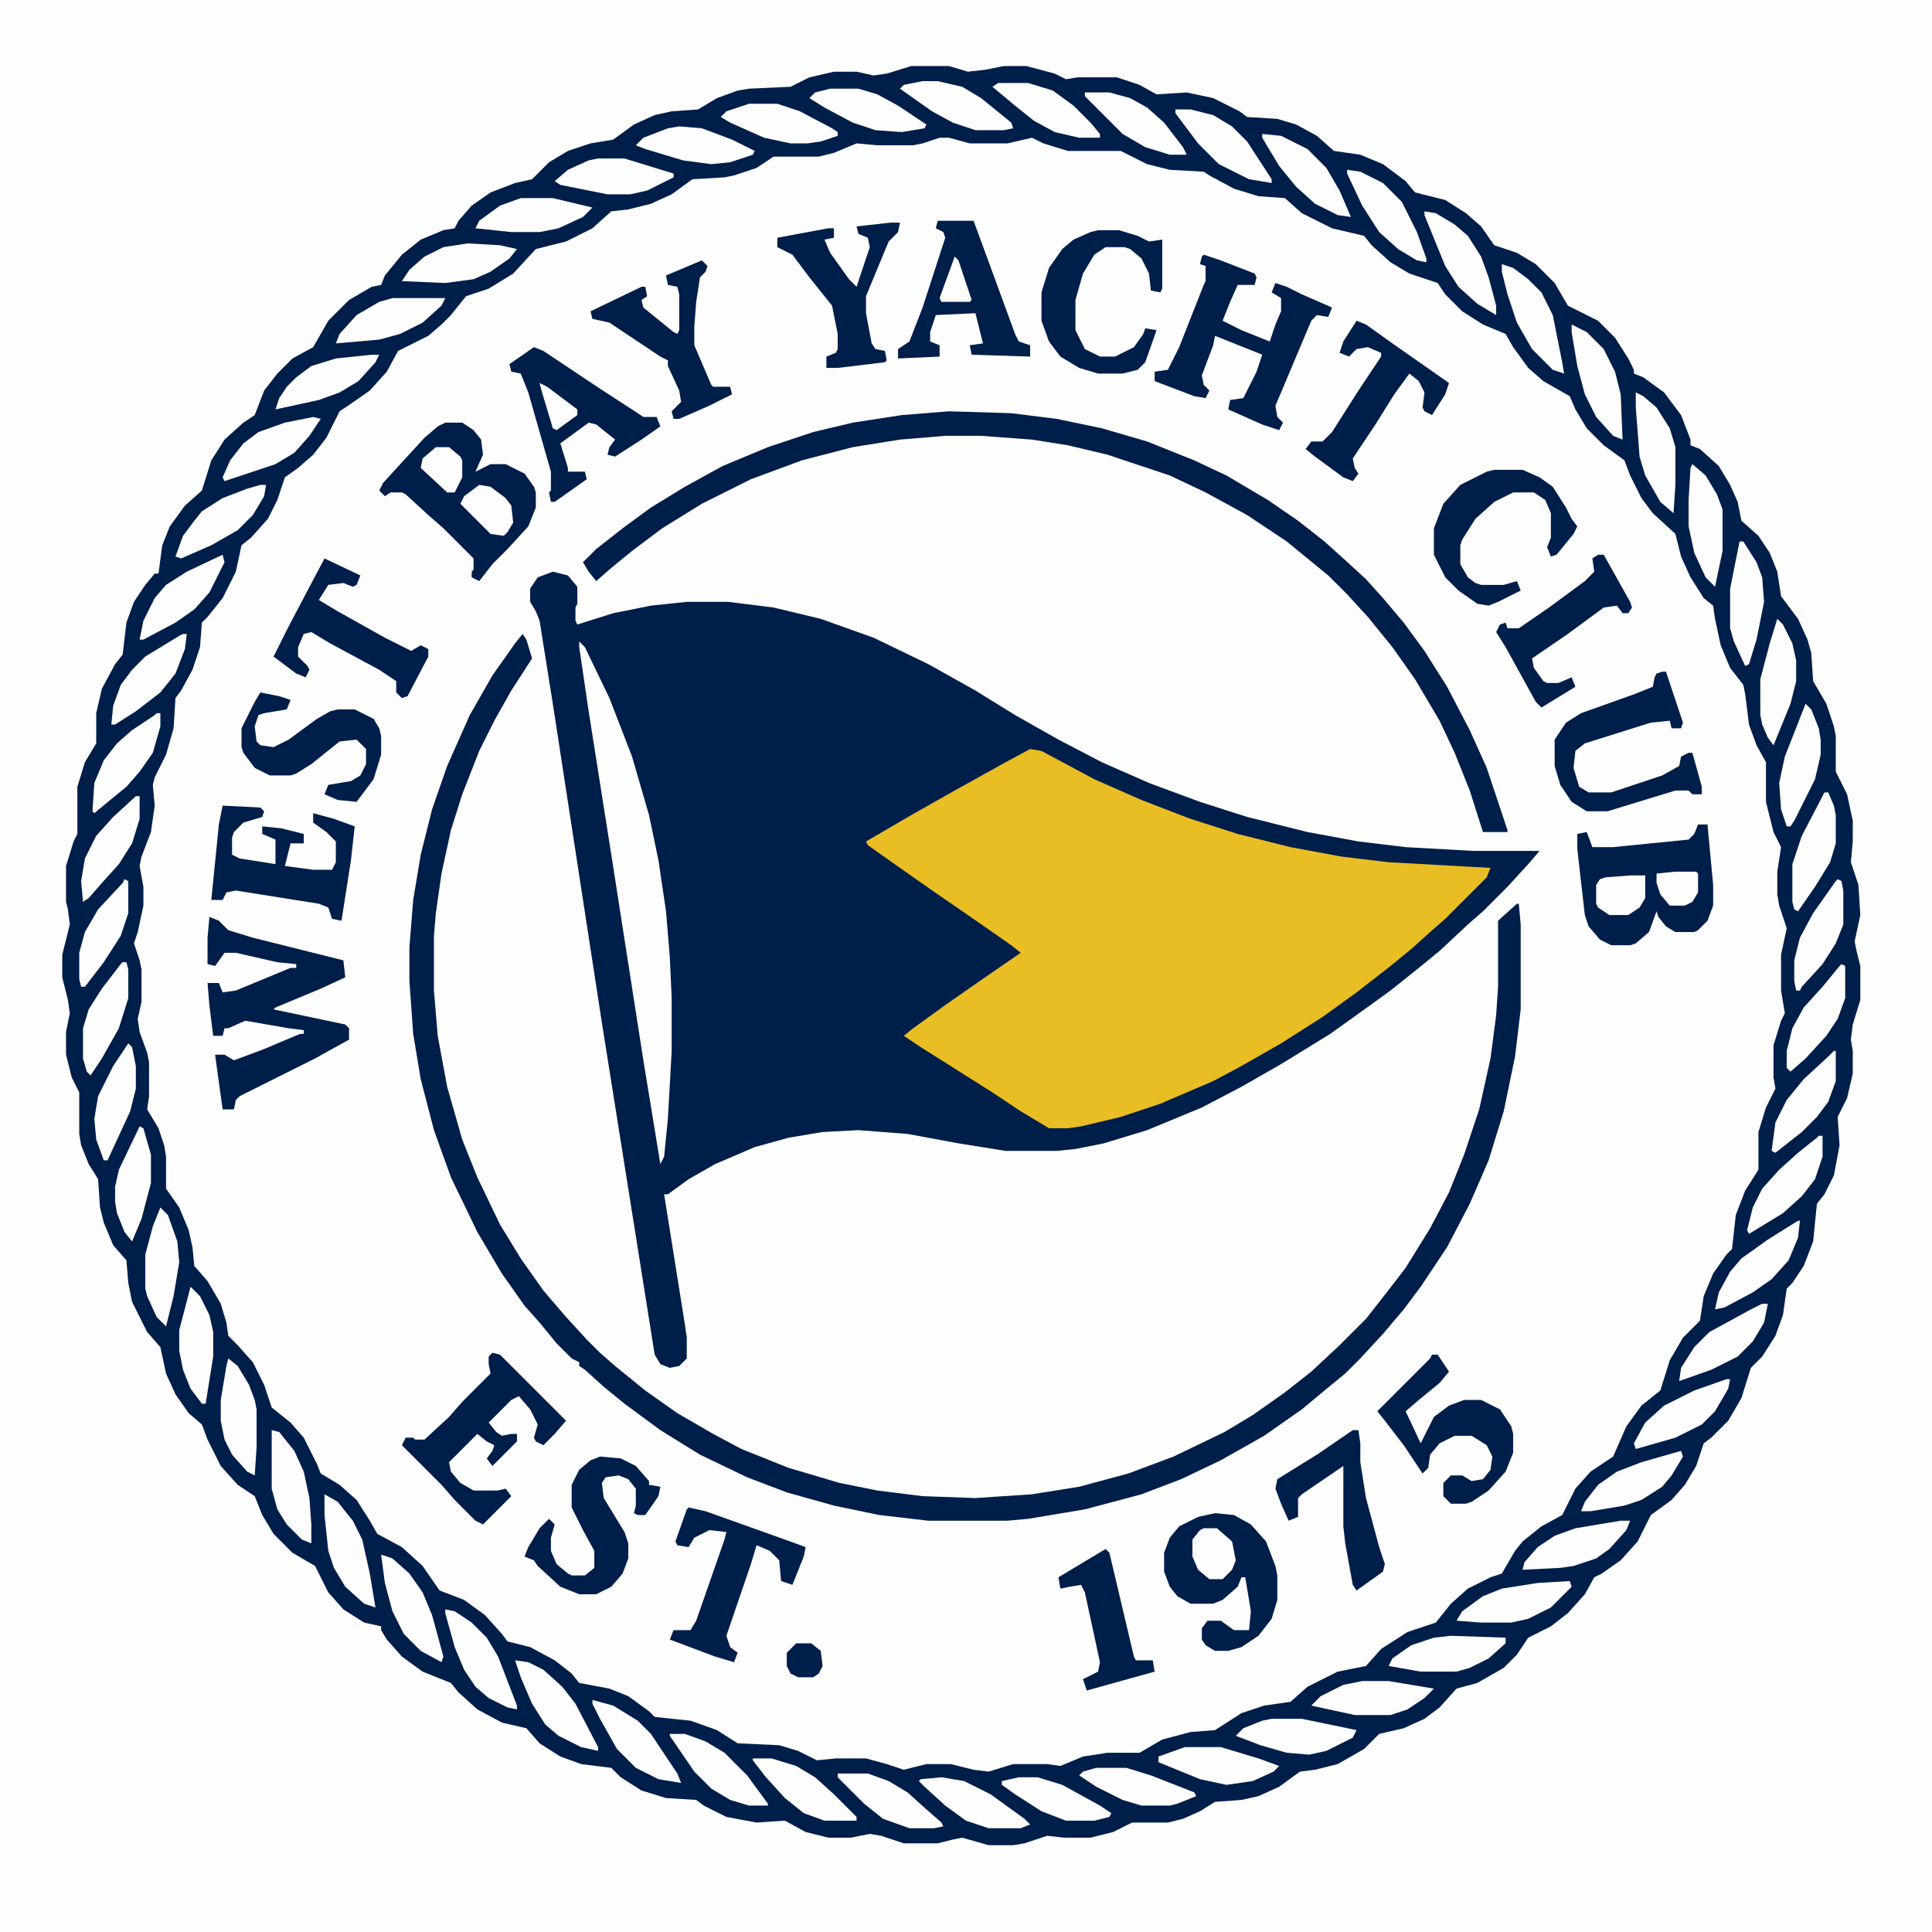 <?xml version="1.0" encoding="UTF-8"?>
<svg data-bbox="0 0 1024 1024" xmlns="http://www.w3.org/2000/svg" height="1024" width="1024" viewBox="0 0 1024 1024" data-type="color">
    <g>
        <path fill="#FDFDFD" d="M0 0h1024v1024H0z" data-color="1"/>
        <path fill="#FDFDFD" d="M0 0h1024v1024H0zm483 35-16 5-7-1-6-1h-12l-16 4-7 4-22 1-13 3-11 6-3 2-14 1-11 3-14 7-6 5-16 3-10 4-10 7-7 7-15 4-12 6-11 10-3 4v2l-9 2-12 6-10 9-8 11v2l-9 3-10 7-9 9-8 14-11 6-11 11-5 9-5 11-11 8-7 8-6 12-3 11-11 10-7 11-4 12-1 11-4 2-8 11-4 9-2 10-1 11-7 10-5 11-2 10v16l-6 10-4 13v25l-5 12-1 5v19l2 8-1 7-3 13v12l4 15-2 14v12l3 12 4 8v22l3 12 6 11 1 1 1 15 4 14 6 10 4 4 2 18 4 11 6 10 6 7 4 17 7 13 9 10 3 3 5 13 7 11 7 7 9 6 5 13 7 9 7 7 12 7 7 14 8 9 11 7 9 2 2 5 6 8 9 8 12 6 9 4 9 10 11 7 9 4 10 2 7 8 13 8 13 4 12 1 9 8 12 6 8 2 16 1 11 7 13 4 12 1 11-1 14 7 9 2h12l10-2 6 1 12 4h18l10-3 9 2 8 2h13l16-4 6-1 5 1h14l12-3 10-5h19l13-4 11-6 1-1 14-1 12-3 13-7 6-5 17-3 14-7 10-9 5-2 12-3 13-7 10-10 2-3 13-4 12-7 8-8 6-9 14-7 10-9 7-9 3-6 12-7 9-9 8-14 3-5 6-4 7-6 7-10 5-12 2-5 10-9 7-10 5-12 3-9 8-9 7-14 2-9 1-9 7-8 5-11 3-12 1-14 7-10 4-13 1-10-1-13 5-10 3-13v-12l-1-11 4-11 1-5v-18l-3-10 2-10 1-7-1-16-4-12 1-11v-11l-4-16-5-10v-19l-3-12-7-14-2-3-1-15-4-12-5-9-7-9-3-16-6-12-9-10-3-2-3-13-8-15-8-8-6-4h-2l-2-9-5-10-8-10-13-9h-2l-2-6-6-10-9-10-9-6-9-4-7-12-11-11-14-7-7-2-8-11-11-9-10-5-13-3-7-8-14-9-13-4-9-1-9-8-16-8-5-1-16-1-11-7-10-4-11-2h-8l-8 1-14-7-7-2h-21l-6 1-12-5-9-2h-12l-14 3-7-1-8-2z" data-color="1"/>
        <path fill="#001E4A" d="M483 35h20l10 3 9-1 10-2h12l15 4 6 3 6-1h21l12 4 9 5 16-1 14 3 14 7 4 3 16 1 10 3 11 6 9 8 14 2 12 5 12 9 5 6 16 4 11 7 8 7 7 10 12 4 10 6 10 10 7 12 16 8 9 9 7 11 3 6v2l5 2 11 8 9 12 5 13v3l5 2 10 9 6 10 4 9 2 10 9 8 6 9 4 10 2 13 9 12 5 11 2 7 1 15 7 12 4 12 1 5v19l6 12 3 14v11l-1 11 4 12 1 16-3 14 1 5 2 8v18l-4 13-1 8 1 6v12l-3 13-5 10 1 15-3 16-5 10-4 5-2 20-5 13-6 9-3 3-2 14-4 11-7 11-6 6-5 16-7 12-9 9-4 3-4 12-6 10-7 8-11 8-7 14-9 10-10 7-4 2-5 9-9 10-9 7-12 6-6 9-7 7-14 8-11 3-9 10-8 6-11 5-13 3-8 8-14 8-12 3-8 1-11 8-11 5-9 2-14 1-8 5-9 4-8 2h-19l-10 5-12 3h-14l-9-1-12 4-6 1h-13l-14-4-5 1-8 2h-18l-12-4-6-1-10 2h-12l-12-3-11-6-15 1-16-3-12-6-4-3-16-1-13-4-11-7-5-5-16-2-11-4-11-7-7-8-13-3-13-7-10-9-4-5-15-6-11-8-8-9-3-5v-2l-9-2-11-7-8-9-7-14-12-7-10-10-6-10-4-10-9-6-9-10-7-14-3-8-7-6-7-10-5-11-3-14-7-8-8-16-2-10-1-12-7-8-5-12-2-8-1-15-5-8-4-10-1-6v-22l-4-8-3-12v-12l2-10-1-7-3-12v-12l4-16-1-8-1-4v-19l4-13 2-4v-25l4-13 6-10v-16l3-13 7-13 4-5 2-17 4-11 6-9 5-6h2l2-15 4-10 8-11 9-8 5-16 7-11 10-9 6-4 5-13 7-9 8-8 11-6 8-14 11-11 12-7 5-1 2-5 9-11 10-8 12-5 6-1 2-4 7-8 10-7 13-5 9-2 9-9 10-6 12-4 12-2 11-8 11-5 9-2 14-1 10-6 11-4 6-1 22-1 10-5 13-3h12l9 2 7-1zm15 38-9 3-5 1h-19l-11-1-12 5-8 2h-24l-9 6-12 4-5 1-17 1-11 8-11 5-12 3-9 1-10 9-14 7-16 4-12 13-13 8-12 4-8 10-5 5-7 6-16 8-6 11-9 10-10 7-6 4-7 14-7 9-8 7-7 5-4 12-5 10-9 10-5 4-3 14-7 14-8 10-3 3-1 13-4 12-6 11-3 4-1 16-4 14-6 12-1 4 1 11-2 14-5 13-1 5 2 11v10l-3 14-2 6 3 9 1 5v17l-2 9 1 7 4 11 1 5v18l-1 7 6 10 3 9 1 6v17l7 10 5 12 2 9 1 10 7 8 7 12 3 10 1 7 5 5 8 9 6 12 4 12 10 8 7 8 7 14 2 5 10 6 9 8 7 11 4 7 13 7 11 10 9 13 13 5 11 8 9 10 3 4 12 3 13 7 9 7 4 5 16 3 10 4 11 8 3 3 19 2 14 5 11 7 22 1 10 3 10 5 10-1h16l11 3 9 3 12-3h13l12 3 8 1 13-4h18l7 1 12-5 13-2h17l12-7 15-4 13-1 14-9 12-4 14-2 9-8 16-8 15-3 8-9 14-9 15-5 8-10 9-8 12-6 6-2 7-12 4-5 10-8 11-6 7-14 8-9 12-8 7-16 8-11 10-8 5-16 7-12 9-9 2-13 5-12 7-10 3-3 2-18 5-13 7-11v-20l4-13 5-10-1-6v-17l4-13 2-4-2-12v-19l3-14-4-12-1-6v-12l2-13-4-8-4-16v-21l-5-9-4-11-2-16-1-5-7-9-5-12-3-14-1-7-5-4-7-11-5-11-3-12-12-11-6-8-6-12-3-8-11-8-9-9-6-10-3-7-14-8-8-7-8-11-4-7-12-5-11-7-9-9-4-6-15-5-10-6-10-9-4-5-17-4-16-8-9-8-14-1-13-4-13-7-3-2-18-1-12-3-14-7h-28l-13-4-6-3-13 3h-20l-11-3z" data-color="2"/>
        <path fill="#001E4A" d="m293 303 8 2 5 6v9l-1 2v7l1 2 19-6 20-4 19-2h22l24 3 25 6 28 10 29 14 25 14 21 13 23 13 23 12 25 11 27 10 25 8 32 8 27 5 25 3 36 2h35l-6 7-11 12-13 13-8 7-15 14-11 9-15 12-18 13-14 10-26 16-21 12-21 11-29 12-23 7-15 3-10 1h-27l-25-4-27-5-26-2-19 1-18 3-18 5-21 9-14 8-11 8h-2l11 69 1 7v11l-4 4-5 1-5-2-3-5-28-176-26-169-7-44-2-5-3-5v-7l4-6z" data-color="2"/>
        <path fill="#E8BE24" d="m546 397 6 1 28 15 25 11 26 10 25 8 28 7 27 5 25 3 54 3-2 5-22 22-8 7-10 9-11 9-18 14-18 13-22 14-21 12-15 8-28 12-21 7-21 5-7 1h-10l-15-9-15-10-38-24-9-6 5-4 18-13 23-16 16-11-5-4-23-16-16-11-20-14-17-12-1-2 24-14 23-13 27-15z" data-color="3"/>
        <path fill="#001E4A" d="m277 336 2 3 3 10-11 17-9 16-8 16-9 23-6 19-5 23-3 21-1 12v29l2 24 5 27 8 28 8 20 12 25 11 18 12 17 12 14 11 12 7 7 8 7 16 13 17 12 19 11 15 8 25 10 27 8 20 4 24 3 28 1 30-2 25-4 26-7 24-9 27-13 15-9 17-12 14-11 15-14 14-14 11-14 10-13 13-21 10-19 8-20 8-24 6-27 3-23 1-15v-35l10-9h1l1 11v45l-3 25-6 29-8 26-10 23-12 23-14 21-9 12-11 13-12 13-8 8-11 9-12 10-20 14-23 13-21 10-21 8-30 8-30 5-11 1h-42l-26-3-24-5-25-7-21-8-25-12-21-13-19-14-11-9-10-9-3-2v-2l-4-2-8-8-9-11-8-9-12-17-13-22-14-29-9-25-7-27-4-24-2-28v-18l2-25 4-24 6-24 8-23 12-27 12-21 12-17z" data-color="2"/>
        <path fill="#001E4A" d="m503 218 33 1 24 3 24 5 24 7 25 10 17 8 22 13 16 11 14 11 10 9 12 11 9 10 11 13 11 15 12 19 12 23 9 20 11 33v1h-13l-7-22-8-20-8-17-13-22-12-17-13-16-11-12-10-10-22-18-21-14-22-12-19-9-33-11-21-5-19-3-27-2h-19l-24 2-25 4-27 7-27 10-26 13-21 13-16 12-11 9-8 7-4-5-3-5 7-7 14-11 15-11 18-11 20-11 24-10 24-8 21-5 26-4z" data-color="2"/>
        <path fill="#FDFDFD" d="m307 340 3 3 13 27 12 31 9 31 5 24 4 27 2 24 1 22v28l-2 36-2 20-2 4-9-55-17-109-12-76-5-34z" data-color="1"/>
        <path fill="#001E4A" d="M236 224h9l6 4 4 5 1 8-4 9 8-4h8l10 5 5 7 1 3v8l-4 10-11 12-8 8-7 9-4-2v-3l1-1v-6l-16-16-8-7-12-11-2-1h-6l-3 2-3-3 2-4 22-24 7-6z" data-color="2"/>
        <path fill="#001E4A" d="M900 437h5l3 32v11l-3 8-5 5-2 1h-10l-5-3-4-5-1-3-4 11-7 6-3 1h-10l-6-3-6-7-2-6-4-35v-8l5-1 3 8h11l40-4 3-3z" data-color="2"/>
        <path fill="#001E4A" d="m111 486 5 2 5 5 13 4 48 12 1 9-13 6-24 10-1 1 38 8 2 2v6l-18 10-40 20-2 2-1 5h-6l-4-29h5l5 3 16-6 19-8h2v-2l-8-1-23-4-9 4h-2l-1 4h-5l-2-16-1-12h6l2 5 7-1 29-12h3v-2l-10-1-22-5h-6l-5 7-4-1v-14z" data-color="2"/>
        <path fill="#001E4A" d="m638 135 9 3 18 7 1 2-1 4h-9l-4 9-4 10 10 5 15 6 3-9 3-7v-7l-5-3 2-5 6 2 8 4 16 7-2 5-6-1-3 3-16 38-3 7 1 6 3 3-2 4-9-3-18-8 1-5 7-1 7-14 3-9-25-10-1 5-6 16 1 5 3 3-2 4-6-1-21-8v-5l7-1 6-12 13-33 1-2v-8l-3-1 1-4z" data-color="2"/>
        <path fill="#001E4A" d="m644 802 10 1 9 5 8 9 5 13 1 5v13l-3 10-7 9-9 6-7 2h-7l-5-3-2-3v-6l3-4h7l7 5h8l1-10-3-18h-2l-2 5-8 7-5 2h-12l-7-4-4-5-3-8v-10l3-8 5-6 10-5z" data-color="2"/>
        <path fill="#001E4A" d="m261 717 4 1 35 35-6 7-6 6-4-2-1-2 2-7-4-8-6-7-4 2-12 12 4 5 3 2 5-1h3v4l-13 13-3-4 3-4 1-3-4-2-5-4-15 15 1 5 5 6 7 4h13l4-1 3 4-15 15-4-2-11-11-7-8-21-21 2-4h4l1 1h5l13-12 7-8 15-15-1-5v-4z" data-color="2"/>
        <path fill="#001E4A" d="m283 184 5 2 30 20 20 13 3 2h7l2 5-10 7-14 9-4-1 1-4 3-4-10-8-4-1-15 11 4 13v2h9l1 4-17 12h-2l-1-5 1-1v-10l-12-42-4-10-5-1-1-4z" data-color="2"/>
        <path fill="#001E4A" d="M497 117h19l7 19 15 41 2 4 6 2v6l-31-1-1-5 7-1-4-16-21 1-3 9v5l5 2v6l-22 1v-5l6-4 7-18 12-37-1-3-4-2z" data-color="2"/>
        <path fill="#001E4A" d="m118 427 20 1 2 2-1 3-10 3-5 5-1 3v9l4 2 19 3v-13l-7-3v-4l10 1 12 3v5h-7l-3 12 15 2h10l2-4v-11l-5-5-7-5v-5l11 3 11 4-2 18-5 32-5-1-2-6-5-2-44-7-5 1-2 4h-6l4-40z" data-color="2"/>
        <path fill="#001E4A" d="M881 356h2l9 27-1 3h-5l-1-4-10 1-35 11-5 4-1 9 3 10 5 3h12l27-9 9-5 1-5 4-2h2l5 18v4h-5l-2-2h-7l-36 11h-11l-8-5-6-9-3-10v-14l6-9 8-5 28-10 10-4 1-5 1-2z" data-color="2"/>
        <path fill="#001E4A" d="M759 718h3l6 9-5 6-11 9-7 6 8 17 7-14 8-6 8-3h9l10 5 6 9 1 4v10l-4 10-9 10-9 6-3 1h-8l-4-4v-7l4-4h6l5 3 6-1 4-5 1-7-3-6-8-5h-9l-8 4-5 6-1 7-3 3-10-15-10-13-4-5 28-28z" data-color="2"/>
        <path fill="#001E4A" d="M582 122h11l10 3 6 3 7-1v26l-1 2-5-1-1-9-4-8-6-5-3-1h-10l-6 4-6 10-4 14v16l5 10 8 4h8l10-5 5-7 1-3 6 1-6 17-4 4-8 2h-13l-10-3-10-6-6-8-4-11v-15l4-13 7-10 6-5 9-4z" data-color="2"/>
        <path fill="#001E4A" d="m318 772 11 1 8 4 7 8v2l6 1-1 5-7 10h-4l-2-1 1-4v-9l-4-5-5-2-7 1-2 3 1 8 11 18 2 6v8l-3 8-6 7-8 4h-9l-10-4-12-11-2-3-5-2 2-5 6-10 5-5 3 3-2 7v7l3 7 6 5 2 1h7l5-4v-9l-6-11-6-12v-12l4-8 6-5z" data-color="2"/>
        <path fill="#001E4A" d="m365 799 9 2 42 15 11 4-1 5-6 15-6-2-1-11-5-5-7-3-3 10-13 38 2 6 4 3-2 5-10-3-24-9 2-5h9l3-5 15-43 1-4-9-1-8 4-3 5-6-1-1-2 6-17z" data-color="2"/>
        <path fill="#001E4A" d="M792 249h15l9 4 7 5 7 11 3 6 3 4-2 4-9 11-3 1-2-5 2-5v-13l-3-7-6-4h-11l-10 5-10 9-7 11-1 3v10l4 7 4 3 3 1h12l7-2 2 5-12 6-5 2-6-1-10-7-7-7-6-12v-14l5-13 9-10 14-7z" data-color="2"/>
        <path fill="#001E4A" d="m719 170 5 2 14 10 30 21-2 6-7 11-4-2-1-2 1-8-3-6-5-4-8 11-10 16-12 18 1 5 2 3-3 4-5-2-15-11-5-4 3-4h6l5-5 14-22 12-18v-2l-7-3-6 1-4 4-5-2 2-6z" data-color="2"/>
        <path fill="#001E4A" d="M472 118h5l-1 5-5 5-12 29v9l3 16 2 3 5 1 1 5-1 1-25 3h-6v-6l5-2 1-2v-8l-3-15-12-15-9-12-8-4v-5l27-5h3v5l-5 1 3 7 10 14 4 4 7-21-1-5-5-2-1-4z" data-color="2"/>
        <path fill="#001E4A" d="m372 138 3 3-1 3-3 3-2 13-1 13v10l9 21 1 1h9l1 4-12 6-16 7h-3l-1-4 5-5-1-6-6-13v-3l-4-2-27-18-9-2-1-4 27-13h2l1 5-3 2 1 4 16 13 2 1 1-2v-19l-1-4-5-1-1-5z" data-color="2"/>
        <path fill="#001E4A" d="m172 296 19 9-2 5-2 1-5-2-8 1-5 8 10 6 25 14 14 7 5-3 4 2v4l-11 21-3 1-3-3v-6l-9-6-26-14-10-6-4 1-3 7v5l5 5 1 2-2 4-5-2-12-9 8-16 10-19z" data-color="2"/>
        <path fill="#001E4A" d="m138 367 10 2 6 2-2 5-12 2-3 1-2 6 1 8 2 2 7 1 8-4 15-11 7-4 4-1h9l10 5 3 5 1 4v10l-4 13-9 12-10-1-7-3 2-5 12-2 5-3 3-6v-8l-5-5-9 1-15 12-8 5-3 1h-11l-8-4-6-8-1-3v-10l7-14z" data-color="2"/>
        <path fill="#001E4A" d="M717 758h3l1 7v10l3 19 7 26 3 9-1 4-14 10-2-3-4-22-1-9v-32l-22 15-2 2v10l-5 2-4-9-3-8 1-5 21-13z" data-color="2"/>
        <path fill="#001E4A" d="M847 294h3l14 25 1 3-2 3h-3l-3-4-7 1-19 14-19 13 1 5 5 7 2 1h6l7-3 2 5-18 11-3-3-16-29-5-8 2-4 3-1 1 3h6l16-11 19-14 5-5-1-7z" data-color="2"/>
        <path fill="#001E4A" d="m586 821 2 2 13 55 1 2h9l1 6-36 10-2-6 8-4 1-5-8-37-2-4-6 1-5 1-1-6z" data-color="2"/>
        <path fill="#FDFDFD" d="m867 208 4 2 7 6 7 11 3 10v20l-1 15-7-6-8-14-3-10-2-26z" data-color="1"/>
        <path fill="#FDFDFD" d="m833 172 8 4 9 9 6 12 3 12 1 24-5-2-9-10-6-12-4-15-3-18z" data-color="1"/>
        <path fill="#FDFDFD" d="m796 140 6 2 8 6 7 7 6 12 5 25 1 6-6-2-11-11-8-14-5-15-3-12z" data-color="1"/>
        <path fill="#FDFDFD" d="m273 880 7 1 8 4 10 9 7 9 12 23v2l-9-2-12-6-7-6-7-11-6-14z" data-color="1"/>
        <path fill="#FDFDFD" d="m755 112 6 1 10 6 7 6 7 11 4 11 4 15v5l-10-6-10-9-7-11-11-27z" data-color="1"/>
        <path fill="#FDFDFD" d="M722 891h14l24 4-5 5-9 6-9 3h-19l-23-5 5-5 12-6z" data-color="1"/>
        <path fill="#FDFDFD" d="m769 867 29 1v3l-9 8-10 5-7 2h-19l-17-3 2-4 10-7 12-4z" data-color="1"/>
        <path fill="#FDFDFD" d="m202 824 6 2 9 8 7 10 5 12 6 22-1 3-11-6-9-9-6-12-4-15z" data-color="1"/>
        <path fill="#FDFDFD" d="m172 792 7 4 8 10 5 10 4 18 3 18-6-2-10-9-6-10-3-9-2-19z" data-color="1"/>
        <path fill="#FDFDFD" d="m248 129 17 1 9 2-4 5-10 7-9 4-15 2-23-1 4-6 8-7 10-5z" data-color="1"/>
        <path fill="#FDFDFD" d="M628 926h19l20 6 11 4-3 3-11 5-14 2-14-3-22-9v-3z" data-color="1"/>
        <path fill="#FDFDFD" d="m236 853 5 1 9 6 8 8 6 10 10 26v2l-5-1-10-5-7-6-6-9-5-12-5-18z" data-color="1"/>
        <path fill="#FDFDFD" d="m121 720 5 4 6 10 3 8 1 5v20l-1 15-4-2-8-9-4-8-2-10v-11l3-18z" data-color="1"/>
        <path fill="#FDFDFD" d="M317 84h14l26 8v2l-14 7-9 2h-12l-25-5-3-2 7-6 11-5z" data-color="1"/>
        <path fill="#FDFDFD" d="m957 373 3 3 4 10 1 6v8l-3 13-11 22-2 3h-2l-3-9-1-14 3-14z" data-color="1"/>
        <path fill="#FDFDFD" d="m942 328 3 3 5 10 2 9v11l-3 12-9 22-3-4-3-7-1-5v-19l5-19z" data-color="1"/>
        <path fill="#FDFDFD" d="M964 602h2v11l-4 12-7 9-10 9-18 11-1-2 3-12 5-10 9-10 10-9 10-8z" data-color="1"/>
        <path fill="#FDFDFD" d="M967 420h2l3 7 1 5v15l-3 10-8 13-9 13-2-1-1-4v-20l5-15z" data-color="1"/>
        <path fill="#FDFDFD" d="M623 58h8l12 3 10 6 8 8 13 20v2l-12-2-16-8-11-11-12-16z" data-color="1"/>
        <path fill="#FDFDFD" d="m897 246 7 6 6 10 3 8v22l-4 19-5-5-6-13-3-14v-14l1-17z" data-color="1"/>
        <path fill="#FDFDFD" d="M922 287h2l7 11 3 8 1 13-4 20-4 13-2 1-6-13-2-7v-21z" data-color="1"/>
        <path fill="#FDFDFD" d="M489 43h8l13 3 10 6 16 13 1 3-5 1h-15l-12-4-11-6-17-12 2-2z" data-color="1"/>
        <path fill="#FDFDFD" d="M83 378h2v7l-4 14-7 10-7 8-11 9-6 5-1-1 1-15 5-12 7-9 8-7 12-8z" data-color="1"/>
        <path fill="#FDFDFD" d="M397 55h15l12 4 17 9 3 2v2l-9 3-7 1h-9l-14-3-18-8-5-3 3-3z" data-color="1"/>
        <path fill="#FDFDFD" d="M674 911h16l29 6-2 4-14 7-9 2-12-1-14-4-13-5 4-4 10-4z" data-color="1"/>
        <path fill="#FDFDFD" d="m832 838 1 3-11 11-12 6-9 2h-16l-13-1 3-5 11-8 10-4 19-3z" data-color="1"/>
        <path fill="#FDFDFD" d="m714 90 7 1 12 6 10 10 8 16 5 14v2l-5-1-10-6-10-9-9-14-8-17z" data-color="1"/>
        <path fill="#FDFDFD" d="M355 919h8l11 4 10 6 12 12 11 15v1h-10l-10-3-10-6-9-9-13-19z" data-color="1"/>
        <path fill="#FDFDFD" d="m669 71 10 1 14 7 10 10 7 12 6 14-7-1-12-6-10-9-9-11-9-15z" data-color="1"/>
        <path fill="#FDFDFD" d="M399 932h10l13 4 10 6 10 9 12 12v2h-17l-11-4-10-8-10-11-7-9z" data-color="1"/>
        <path fill="#FDFDFD" d="m144 758 4 1 8 10 5 11 3 14 1 14v10l-5-2-8-8-5-8-3-11z" data-color="1"/>
        <path fill="#FDFDFD" d="M953 647h1l-1 9-5 12-9 10-10 7-15 8-5 1 2-9 6-11 6-7 14-10z" data-color="1"/>
        <path fill="#FDFDFD" d="M208 158h28l-2 4-10 9-12 6-11 3-23 2 2-5 9-10 12-7z" data-color="1"/>
        <path fill="#FDFDFD" d="M859 806h5l-2 5-9 10-7 5-12 4-7 1-20 1 1-4 7-8 9-6 11-4z" data-color="1"/>
        <path fill="#FDFDFD" d="m118 294 1 4-8 16-8 9-10 7-17 9h-2l2-10 6-12 6-7 11-7z" data-color="1"/>
        <path fill="#FDFDFD" d="M97 336h2l-1 8-5 13-8 10-13 10-11 7h-2l1-10 4-11 6-8 7-7 18-11z" data-color="1"/>
        <path fill="#FDFDFD" d="M440 47h15l10 3 11 6 15 10-1 2-12 2-14-1-12-4-15-8-8-5 3-3z" data-color="1"/>
        <path fill="#FDFDFD" d="m976 511 2 1v17l-4 11-6 9-11 12-8 7-2-2v-9l3-12 6-11 10-11 9-11z" data-color="1"/>
        <path fill="#FDFDFD" d="m314 901 11 3 13 8 7 7 14 21 2 5-12-2-12-6-10-10-9-16-4-8z" data-color="1"/>
        <path fill="#FDFDFD" d="M529 44h16l13 4 11 8 9 9 5 6v2h-11l-13-3-11-6-10-8-12-10z" data-color="1"/>
        <path fill="#FDFDFD" d="M915 731h2l-1 5-7 12-7 7-14 7-21 6-1-3 6-11 10-9 16-8z" data-color="1"/>
        <path fill="#FDFDFD" d="m891 769 1 3-6 10-5 6-11 7-9 3-18 3h-5l2-5 7-9 10-7 13-5z" data-color="1"/>
        <path fill="#FDFDFD" d="M934 691h3l-2 10-6 10-8 8-14 7-17 6 1-7 7-11 8-8 22-12z" data-color="1"/>
        <path fill="#FDFDFD" d="M138 257h3l-1 6-6 10-8 8-14 8-16 7-3-1 4-11 6-8 4-5 11-7 13-5z" data-color="1"/>
        <path fill="#FDFDFD" d="M575 49h13l11 3 9 5 9 8 10 13 2 4h-9l-13-4-12-7-20-20z" data-color="1"/>
        <path fill="#FDFDFD" d="m974 466 2 1 1 5v18l-4 10-7 11-11 12-1 2h-2l-1-5v-11l3-12 7-13 12-17z" data-color="1"/>
        <path fill="#FDFDFD" d="M276 105h17l21 5-5 5-13 6-10 2h-15l-19-2 2-4 11-8z" data-color="1"/>
        <path fill="#FDFDFD" d="M72 422h2v12l-4 13-7 11-9 10-7 8-3 2-1-11 2-12 6-12 9-10z" data-color="1"/>
        <path fill="#FDFDFD" d="M444 940h16l11 4 10 6 10 9 8 7 1 2-5 1h-13l-14-5-10-8-14-14z" data-color="1"/>
        <path fill="#FDFDFD" d="M972 557h1v16l-4 11-6 8-8 8-14 11-2-1 2-15 6-12 9-11 13-12z" data-color="1"/>
        <path fill="#FDFDFD" d="M65 510h2l1 4v15l-5 16-9 16-6 9-2-2-2-7v-16l3-10 7-11 10-13z" data-color="1"/>
        <path fill="#FDFDFD" d="m166 221 4 1-6 9-8 9-10 6-27 9-1-2 4-9 7-9 8-6 14-5z" data-color="1"/>
        <path fill="#FDFDFD" d="m360 67 12 1 16 6 12 6-1 2-12 4-10 1-15-2-20-6-5-2 4-4 13-5z" data-color="1"/>
        <path fill="#FDFDFD" d="m101 682 5 5 5 10 2 9v13l-4 25h-2l-6-8-4-10-2-10v-11z" data-color="1"/>
        <path fill="#FDFDFD" d="m499 942 12 2 14 7 18 13 3 3-5 2h-17l-12-4-11-8-11-10-3-3 1-1z" data-color="1"/>
        <path fill="#FDFDFD" d="m68 553 2 2 2 10v12l-3 12-12 26h-2l-4-11-1-11 2-12 8-16z" data-color="1"/>
        <path fill="#FDFDFD" d="m85 640 4 4 5 14 1 11-3 18-4 16-5-5-5-11-1-4v-18l4-15z" data-color="1"/>
        <path fill="#FDFDFD" d="M197 188h4l-2 4-9 10-10 6-11 4-23 5 2-6 4-6 5-5 8-6 13-4z" data-color="1"/>
        <path fill="#FDFDFD" d="m74 597 2 1 4 14v15l-5 19-5 12-4-5-4-10-1-6v-8l2-9z" data-color="1"/>
        <path fill="#FDFDFD" d="M581 937h16l13 4 23 9 1 2-10 4-4 1h-15l-10-3-14-7-9-6 2-2z" data-color="1"/>
        <path fill="#FDFDFD" d="m66 466 2 1v17l-4 12-9 14-10 13h-2l-1-4v-14l3-11 7-12 13-14z" data-color="1"/>
        <path fill="#FDFDFD" d="M540 942h10l13 4 20 11 6 4-1 2-8 2h-15l-13-5-14-9-7-5v-2z" data-color="1"/>
        <path fill="#FDFDFD" d="M638 810h7l8 7 2 10-2 5-5 5h-7l-6-5-3-7v-9l4-5z" data-color="1"/>
        <path fill="#FDFDFD" d="M864 464h8v12l-3 5-6 4h-10l-6-4-1-2v-10l2-3 3-1z" data-color="1"/>
        <path fill="#FDFDFD" d="m254 257 6 1 8 6 3 4 1 9-3 5-2 2-7-1-16-16 2-4z" data-color="1"/>
        <path fill="#FDFDFD" d="M231 237h7l6 5 1 2v9l-4 8h-4l-14-13 1-5z" data-color="1"/>
        <path fill="#FDFDFD" d="M888 462h11l1 1v10l-3 5-4 2h-8l-5-6-2-6v-5z" data-color="1"/>
        <path fill="#001E4A" d="M422 871h8l5 4 1 8-2 4-3 2h-8l-4-2-2-4v-7z" data-color="2"/>
        <path fill="#FDFDFD" d="m286 203 4 2 16 12v3l-11 8-2-1-6-20z" data-color="1"/>
        <path fill="#FDFDFD" d="m506 136 2 2 7 21-1 1h-15l-1-2z" data-color="1"/>
    </g>
</svg>

